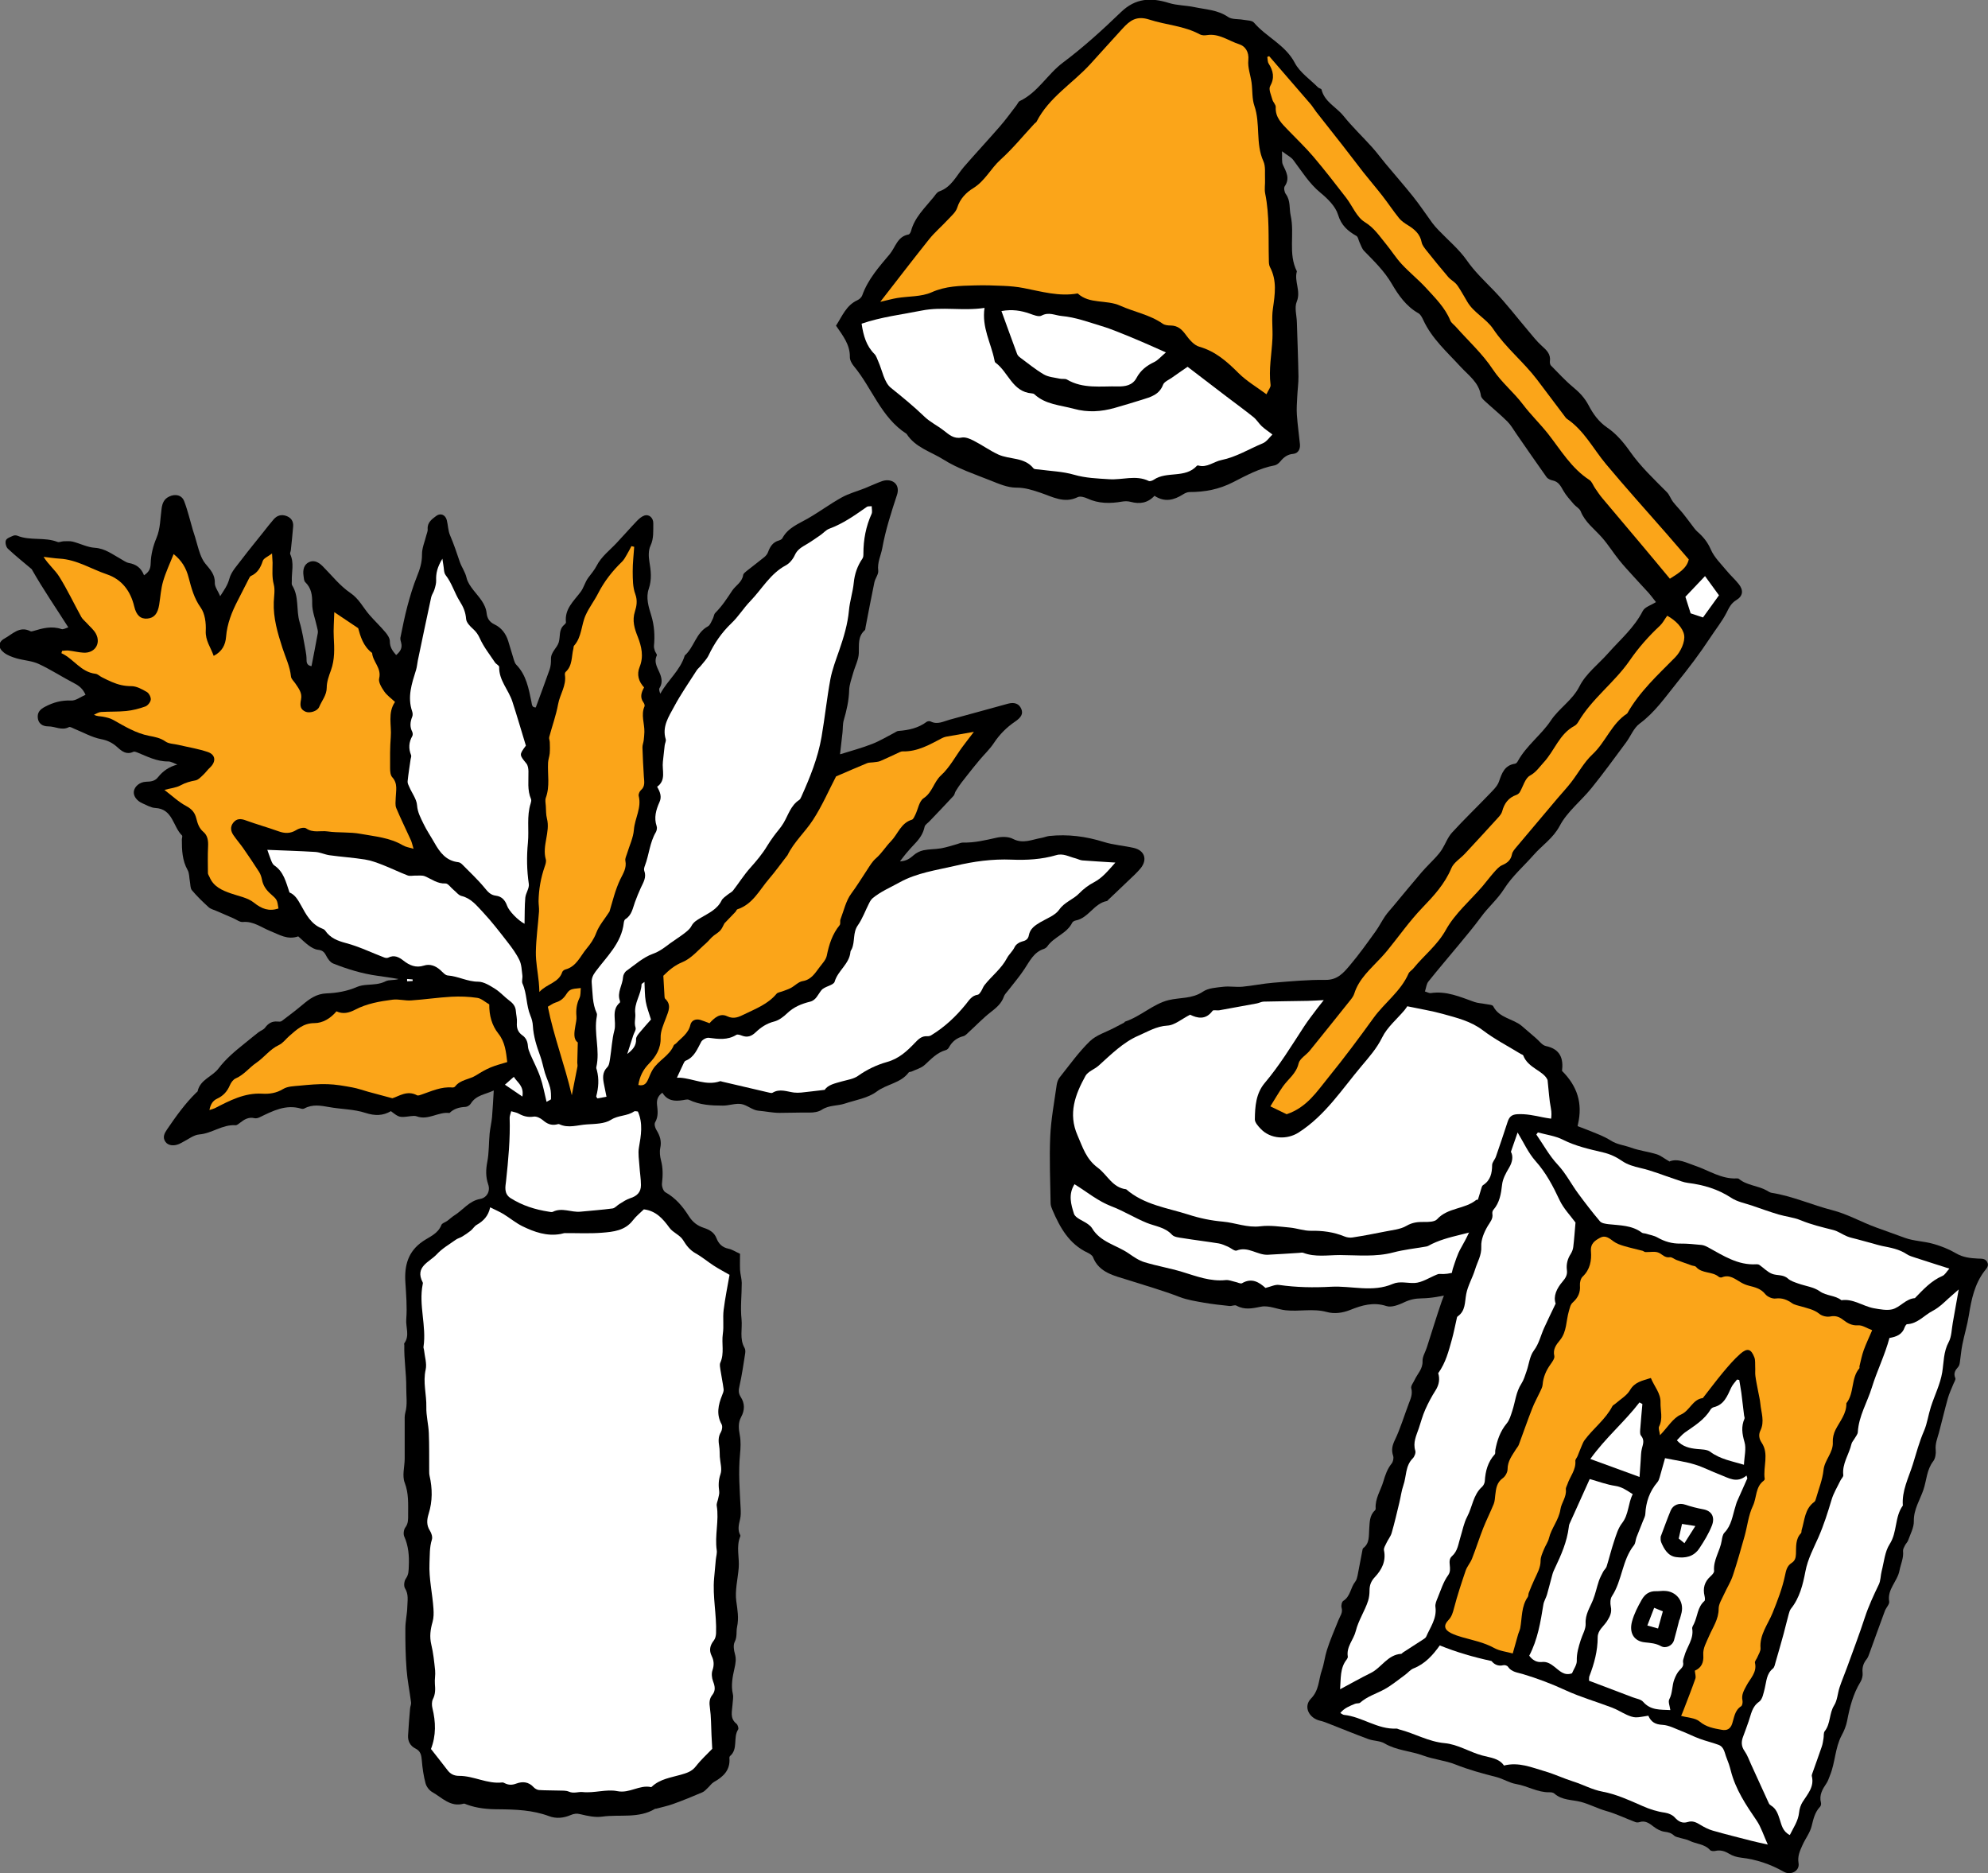 <?xml version="1.0" encoding="UTF-8"?>
<svg id="_レイヤー_2" data-name="レイヤー 2" xmlns="http://www.w3.org/2000/svg" viewBox="0 0 265.41 250.05">
  <rect x="0" y="0" width="265.41" height="250.05" fill="#808080" stroke="none"/>
  <defs>
    <style>
      .cls-1 {
        fill: #fff;
      }

      .cls-2 {
        fill: #fba519;
      }
    </style>
  </defs>
  <g id="_レイヤー_1-2" data-name="レイヤー 1">
    <g>
      <g>
        <path d="M190.22,132.34c.34.1.59.26.81.22,2.08-.31,3.91.51,5.79,1.18.47.17.99.18,1.49.28.37.08.94.08,1.05.31.81,1.59,2.65,1.63,3.83,2.64.62.53,1.24,1.07,1.86,1.6.44.37.83.95,1.33,1.06,1.96.41,2.36,1.71,2.16,3.32,2.06,2.05,2.77,4.35,2.13,7.11-.25,1.09-.21,2.25-.32,3.38-.17,1.61.19,3.32-.94,4.75-.12.15-.06.47-.04.71.03.25.26.58.17.72-.98,1.46-.38,3.29-1.1,4.73-.52,1.02-1.38,2-2.33,2.65-2.03,1.39-4.18,2.6-6.33,3.8-.69.39-1.52.54-2.29.78-1.25.4-2.49.85-3.77,1.15-1.28.3-2.6.56-3.91.58-.87.01-1.58.16-2.35.53-.72.34-1.69.72-2.36.5-1.73-.57-3.28-.11-4.8.5-1.07.43-2.15.57-3.17.29-1.84-.5-3.67-.03-5.49-.23-1.1-.12-2.25-.68-3.27-.48-1.17.23-2.2.47-3.3-.14-.23-.13-.61.08-.92.05-1.12-.12-2.25-.24-3.36-.43-1.11-.2-2.26-.37-3.3-.77-2.3-.89-4.66-1.55-6.99-2.3-1.62-.52-3.78-.92-4.58-3.02-.1-.25-.44-.46-.71-.59-2.48-1.16-3.69-3.35-4.7-5.7-.12-.29-.25-.6-.25-.91-.04-2.96-.18-5.92-.05-8.87.1-2.31.54-4.61.86-6.91.05-.36.19-.76.42-1.04,1.3-1.63,2.52-3.35,4-4.79.86-.84,2.17-1.22,3.28-1.81.43-.23.87-.45,1.3-.68.05-.03.08-.12.13-.14,2.09-.69,3.76-2.37,5.82-2.87,1.52-.37,3.13-.15,4.58-1.13.72-.49,1.78-.54,2.7-.65.85-.1,1.73.07,2.58-.01,1.38-.13,2.74-.42,4.11-.53,2.33-.19,4.66-.41,6.99-.38,1.6.02,2.41-.97,3.24-1.95,1.22-1.44,2.32-2.99,3.43-4.53.47-.65.83-1.38,1.28-2.04.32-.47.72-.88,1.08-1.32,1.26-1.51,2.5-3.03,3.78-4.52.61-.71,1.3-1.36,1.93-2.05.29-.32.57-.65.8-1.02.46-.74.76-1.61,1.34-2.24,1.58-1.73,3.27-3.35,4.89-5.04.52-.55,1.15-1.11,1.38-1.79.39-1.15.77-2.16,2.15-2.36.15-.02.3-.22.38-.38,1.15-2.06,3.12-3.48,4.38-5.37,1.12-1.68,2.88-2.7,3.83-4.58.85-1.69,2.53-2.95,3.83-4.42,1.61-1.82,3.48-3.4,4.62-5.64.27-.53,1.12-.77,1.76-1.18-.52-.66-.74-.96-.98-1.23-.68-.75-1.38-1.48-2.05-2.23-.64-.71-1.29-1.4-1.88-2.14-.79-.98-1.46-2.06-2.29-3.01-1-1.14-2.27-2.04-2.86-3.53-.15-.37-.63-.6-.91-.93-.49-.58-1.02-1.14-1.39-1.79-.36-.63-.64-1.22-1.44-1.38-.3-.06-.65-.22-.82-.46-1.36-1.91-2.69-3.85-4.03-5.78-.38-.55-.72-1.16-1.19-1.63-.95-.94-1.99-1.79-2.97-2.69-.23-.21-.52-.48-.56-.75-.26-1.78-1.64-2.69-2.74-3.89-1.78-1.94-3.81-3.73-4.95-6.2-.16-.34-.36-.75-.66-.92-1.62-.91-2.67-2.42-3.54-3.91-1-1.72-2.36-3.02-3.7-4.4-.3-.3-.43-.77-.62-1.16-.14-.28-.18-.71-.4-.84-1.17-.67-2.03-1.4-2.47-2.85-.34-1.11-1.38-2.13-2.34-2.92-1.51-1.24-2.49-2.86-3.63-4.37-.28-.38-.76-.6-1.51-1.17.05.85-.07,1.41.13,1.82.44.94.96,1.8.24,2.85-.15.22-.05.79.14,1.04.66.89.44,1.92.65,2.87.55,2.47-.37,5.08.83,7.45-.39,1.33.57,2.63-.02,4.05-.33.79,0,1.85.02,2.79.07,2.39.17,4.78.21,7.18.01.89-.12,1.78-.16,2.67-.04.82-.11,1.65-.05,2.47.09,1.31.28,2.62.41,3.93.06.66-.26,1.21-.89,1.27-.78.07-1.27.45-1.73,1.01-.19.23-.49.48-.77.53-2,.37-3.79,1.35-5.53,2.24-1.89.97-3.77,1.32-5.82,1.32-.29,0-.62.15-.87.31-1.21.77-2.45,1.09-3.81.19-.9.97-1.97,1.13-3.17.81-.36-.1-.77-.1-1.14-.04-1.59.28-3.14.29-4.65-.41-.39-.18-.96-.34-1.29-.18-1.8.88-3.35-.04-4.95-.58-1.07-.36-2.08-.7-3.28-.69-1.16,0-2.35-.53-3.46-.97-2.11-.84-4.32-1.57-6.22-2.77-1.68-1.06-3.78-1.61-4.94-3.44-3.41-2.19-4.6-6.11-7.05-9.05-.27-.33-.53-.8-.52-1.21.03-1.65-.94-2.85-1.85-4.18.82-1.25,1.35-2.71,2.86-3.4.26-.12.55-.38.64-.64.76-2.14,2.23-3.79,3.66-5.49.79-.94,1.02-2.37,2.52-2.64.13-.02.28-.27.33-.44.48-1.85,1.85-3.1,2.99-4.51.24-.3.47-.7.8-.81,1.63-.57,2.27-2.1,3.28-3.27,1.58-1.82,3.23-3.59,4.81-5.41.78-.89,1.47-1.86,2.19-2.79.16-.2.26-.5.46-.59,2.41-1.14,3.67-3.56,5.75-5.12,2.74-2.05,5.29-4.37,7.76-6.75,1.95-1.88,4.02-1.96,6.41-1.21,1.07.33,2.24.31,3.34.54,1.54.33,3.14.36,4.54,1.32.52.36,1.35.25,2.04.38.49.09,1.16.07,1.42.38,1.66,1.94,4.18,2.95,5.45,5.37.67,1.28,2.04,2.2,3.1,3.27.13.13.44.17.47.3.41,1.65,1.98,2.33,2.94,3.52,1.18,1.47,2.56,2.78,3.82,4.18.63.7,1.19,1.47,1.8,2.2,1.21,1.46,2.47,2.88,3.65,4.36.91,1.14,1.72,2.36,2.58,3.54.25.34.54.66.83.96,1.27,1.33,2.72,2.53,3.76,4.01,1.07,1.54,2.39,2.77,3.66,4.09,1.63,1.69,3.06,3.57,4.58,5.36.58.68,1.12,1.39,1.78,1.98.65.58,1.23,1.11,1.09,2.08-.02.17.02.42.13.54.97.98,1.9,2.01,2.96,2.89.85.7,1.54,1.42,2.07,2.42.6,1.14,1.33,2.2,2.51,3,1.18.8,2.18,1.98,3.01,3.16,1.43,2.04,3.22,3.71,4.95,5.46.34.35.5.88.8,1.27.42.54.91,1.03,1.34,1.56.39.47.74.98,1.12,1.46.26.33.49.69.79.96.77.67,1.37,1.39,1.8,2.38.45,1.05,1.35,1.91,2.1,2.82.52.64,1.15,1.19,1.65,1.83.63.8.56,1.57-.34,2.11-.73.44-.98,1.05-1.33,1.73-.61,1.17-1.46,2.22-2.19,3.34-1.36,2.07-2.87,4.05-4.41,5.96-1.53,1.89-2.94,3.96-4.98,5.46-.8.59-1.2,1.7-1.83,2.54-1.51,2.04-3,4.09-4.6,6.07-1.38,1.71-3.24,3.14-4.24,5.04-.89,1.67-2.33,2.57-3.47,3.87-1.33,1.51-2.89,2.86-3.95,4.54-.9,1.41-2.14,2.45-3.09,3.76-.93,1.27-1.95,2.48-2.95,3.69-1.36,1.65-2.75,3.26-4.08,4.93-.25.32-.29.81-.44,1.27Z"/>
        <path class="cls-1" d="M158.91,135.46c.9.43,2.04.75,2.97-.53.11-.16.59-.02.89-.07,1.68-.3,3.35-.61,5.03-.92.31-.06.61-.23.91-.24,1.96-.05,3.92-.06,5.88-.1.63-.01,1.26-.06,2.14-.1-.36.45-.61.76-.84,1.07-.6.81-1.23,1.6-1.78,2.44-1.68,2.57-3.27,5.2-5.26,7.55-1.18,1.4-1.3,3.14-1.32,4.86,0,.42.44.9.78,1.26,1.32,1.39,3.52,1.48,5.05.5,3.56-2.27,5.79-5.77,8.43-8.9,1.01-1.2,2.02-2.34,2.74-3.8.67-1.37,1.97-2.44,2.98-3.64.2-.24.37-.52.37-.52,1.81.38,3.3.62,4.74,1.02,1.85.52,3.72.95,5.34,2.18,1.58,1.2,3.38,2.13,5.08,3.17.11.07.29.1.32.19.64,1.72,2.74,2.04,3.25,3.29.17,1.52.22,2.65.44,3.75.22,1.13-.04,2.14-.56,3.1-.78,1.45-1.58,2.89-2.46,4.28-.36.56-.94.99-1.43,1.46-1.6,1.51-3,3.34-5.5,3.4-1.53,1.27-3.81,1.01-5.24,2.59-.33.36-1.16.37-1.75.36-.84-.01-1.55.06-2.34.52-.83.49-1.92.56-2.9.77-1.43.29-2.86.56-4.29.78-.35.06-.77,0-1.1-.14-1.44-.59-2.92-.78-4.48-.75-.93.01-1.85-.34-2.79-.43-1.31-.12-2.65-.33-3.94-.17-1.76.22-3.33-.47-4.99-.62-1.59-.14-3.1-.45-4.61-.94-2.86-.91-5.93-1.3-8.32-3.38-1.85-.22-2.52-1.94-3.78-2.87-1.58-1.17-2.02-2.74-2.72-4.34-1.27-2.9-.3-5.45,1.07-7.93.33-.59,1.2-.87,1.75-1.36,1.66-1.49,3.28-3.13,5.33-4.01,1.21-.52,2.39-1.26,3.86-1.34.97-.05,1.89-.88,3.06-1.47Z"/>
        <path class="cls-2" d="M117.53,40.28c2.27-2.92,4.36-5.65,6.5-8.33.75-.94,1.68-1.72,2.5-2.61.47-.51,1.08-1.01,1.27-1.63.37-1.2,1.24-2.05,2.13-2.59,1.59-.98,2.34-2.63,3.65-3.81,1.63-1.47,3.03-3.2,4.53-4.81.09-.09.22-.15.28-.26,1.65-3.24,4.8-5.09,7.16-7.67,1.44-1.58,2.86-3.17,4.31-4.75.97-1.06,1.85-1.77,3.6-1.2,2.21.72,4.62.82,6.73,1.97.26.14.63.15.94.1,1.63-.26,2.9.77,4.32,1.22.77.24,1.33,1,1.21,2.13-.1.96.29,1.97.43,2.97.14,1.04.05,2.16.38,3.12.83,2.4.13,5.02,1.2,7.39.32.7.18,1.61.22,2.43.03.63-.1,1.28.02,1.88.6,2.94.41,5.92.49,8.89,0,.31.01.67.15.93.96,1.81.66,3.66.39,5.56-.19,1.3,0,2.64-.06,3.96-.09,2.07-.52,4.12-.25,6.21.04.31-.28.66-.55,1.25-1.32-.98-2.64-1.75-3.69-2.79-1.55-1.55-3.1-2.94-5.28-3.56-.7-.2-1.33-.95-1.79-1.58-.53-.73-1.07-1.23-2-1.25-.37,0-.81-.04-1.09-.24-1.73-1.21-3.82-1.57-5.66-2.4-1.88-.85-4.09-.17-5.69-1.64-2.48.45-4.84-.26-7.23-.72-.87-.17-1.76-.25-2.64-.29-1.3-.06-2.6-.1-3.89-.06-1.95.05-3.85.07-5.75.92-1.37.61-3.05.51-4.59.76-.67.11-1.32.3-2.25.51Z"/>
        <path class="cls-1" d="M115.05,43.2c2.6-.89,5.31-1.21,7.98-1.74,2.79-.56,5.49.08,8.41-.36-.39,2.61.87,4.69,1.32,6.95.02.12.05.29.13.35,1.73,1.24,2.25,3.9,4.85,4.11.12,0,.27.04.36.12,1.49,1.38,3.45,1.44,5.27,1.94,1.87.51,3.65.39,5.45-.12,1.22-.35,2.43-.71,3.64-1.09,1.15-.36,2.31-.66,2.82-2.01.15-.4.76-.64,1.17-.93.61-.44,1.24-.86,2.1-1.46,1.65,1.26,3.43,2.63,5.22,3.99,1.2.91,2.42,1.8,3.59,2.74.42.34.7.84,1.1,1.21.39.36.84.66,1.42,1.1-.39.37-.76.95-1.28,1.17-1.84.76-3.55,1.84-5.53,2.24-1.04.21-1.92,1.06-3.08.73-.06-.02-.15-.01-.19.03-1.56,1.73-4.01.68-5.75,1.86-.19.13-.52.25-.69.17-1.73-.83-3.52-.11-5.28-.23-1.58-.1-3.13-.15-4.69-.6-1.5-.44-3.12-.48-4.69-.7-.25-.04-.61,0-.73-.16-1.22-1.52-3.17-1.14-4.7-1.84-1.14-.53-2.17-1.28-3.29-1.85-.49-.25-1.11-.51-1.6-.41-1.05.2-1.66-.38-2.37-.93-.84-.66-1.85-1.14-2.61-1.88-1.42-1.37-2.93-2.6-4.46-3.83-.91-.73-1.14-2.31-1.68-3.51-.16-.34-.26-.75-.51-1-1.09-1.08-1.48-2.44-1.72-4.05Z"/>
        <path class="cls-2" d="M171.75,148.72c-.59-.28-1.26-.61-2.15-1.04.6-.95,1.09-1.82,1.66-2.63.71-1.02,1.8-1.73,2.11-3.1.15-.64,1-1.11,1.48-1.69,1.84-2.26,3.65-4.54,5.47-6.81.2-.25.39-.52.48-.81.63-2.01,2.2-3.32,3.56-4.79.3-.33.6-.65.88-1,1.54-1.89,2.95-3.91,4.63-5.66,1.55-1.61,3.02-3.2,3.9-5.31.32-.76,1.21-1.28,1.81-1.93,1.5-1.61,2.99-3.23,4.47-4.86.21-.23.42-.5.5-.79.28-1.06.84-1.83,1.91-2.2.17-.06.34-.2.44-.36.45-.76.7-1.85,1.36-2.21.84-.47,1.24-1.12,1.83-1.76,1.45-1.56,2.09-3.8,4.1-4.87.21-.11.4-.33.52-.54,1.83-3.12,4.84-5.26,6.86-8.19,1.19-1.73,2.54-3.25,4.05-4.66.36-.34.59-.81.96-1.32,1.13.61,2.09,1.61,2.26,2.57.16.92-.48,2.26-1.2,2.99-2.32,2.35-4.76,4.58-6.4,7.49-2.09,1.35-2.86,3.8-4.63,5.45-1.13,1.05-1.89,2.49-2.85,3.73-.57.74-1.22,1.43-1.83,2.15-1.83,2.16-3.66,4.33-5.48,6.5-.24.29-.53.61-.59.95-.15.79-.62,1.17-1.32,1.47-.43.19-.78.61-1.11.98-.53.6-1.01,1.25-1.53,1.86-1.65,1.91-3.66,3.62-4.86,5.78-1.15,2.07-2.93,3.41-4.34,5.15-.2.25-.53.42-.65.69-1.04,2.38-3.19,3.88-4.67,5.92-1.94,2.69-3.93,5.36-6.02,7.93-1.53,1.87-2.86,4.02-5.61,4.94Z"/>
        <path class="cls-2" d="M169.46,7.52c1.83,2.11,3.67,4.23,5.49,6.35.29.33.51.72.78,1.07,1.17,1.49,2.35,2.97,3.51,4.46.93,1.19,1.83,2.39,2.76,3.58.83,1.05,1.7,2.06,2.52,3.11.78,1,1.48,2.06,2.27,3.04.31.38.75.67,1.17.93.89.55,1.63,1.17,1.84,2.29.08.4.4.77.66,1.11.95,1.19,1.91,2.37,2.89,3.52.28.33.68.54.99.85.24.25.43.56.61.85.32.52.62,1.05.93,1.58.87,1.5,2.55,2.27,3.47,3.65,1.67,2.5,4.03,4.37,5.83,6.73,1.22,1.61,2.44,3.23,3.65,4.84.12.15.22.33.37.43,2.28,1.54,3.5,3.99,5.2,6.03,2.6,3.11,5.32,6.13,7.99,9.18,1,1.14,1.98,2.29,3.07,3.55-.25,1.18-1.32,1.82-2.52,2.58-1.29-1.55-2.57-3.1-3.87-4.64-1.71-2.04-3.44-4.07-5.15-6.11-.36-.42-.66-.89-.98-1.35-.25-.36-.4-.86-.74-1.08-2.41-1.56-3.82-3.99-5.53-6.17-1.06-1.34-2.3-2.53-3.33-3.89-1.24-1.65-2.86-2.93-4.03-4.69-1.37-2.08-3.27-3.81-4.94-5.69-.25-.29-.62-.52-.75-.86-.71-1.73-2.02-3-3.24-4.34-1.02-1.11-2.21-2.06-3.23-3.16-.77-.82-1.37-1.8-2.09-2.67-.87-1.05-1.57-2.17-2.86-2.96-1.08-.66-1.64-2.15-2.48-3.24-1.43-1.85-2.86-3.7-4.37-5.48-1.05-1.24-2.24-2.36-3.37-3.54-.83-.87-1.74-1.69-1.66-3.08.02-.33-.36-.66-.45-1.01-.16-.59-.53-1.37-.3-1.78.63-1.13.42-2.05-.2-3.03-.15-.24-.12-.58-.18-.88.08-.03.16-.07.23-.1Z"/>
        <path class="cls-1" d="M143.45,158.07c1.66,1.03,3.17,2.28,4.9,2.94,1.66.63,3.13,1.56,4.74,2.22,1.16.47,2.44.57,3.38,1.59.29.32.93.37,1.43.45,1.6.26,3.22.45,4.82.71.41.07.81.26,1.21.43.4.17.89.63,1.17.52,1.53-.61,2.76.63,4.17.56,1.39-.06,2.77-.17,4.16-.25.19-.01.4-.07.56-.01,1.6.61,3.26.3,4.9.3,2.38.01,4.76.28,7.13-.35,1.4-.37,2.85-.52,4.28-.77.13-.02.26-.04.37-.1,2.69-1.51,5.91-1.49,8.58-2.92,2.58-1.37,5.46-2.5,6.69-5.57.14-.34.62-.54,1.14-.97-.02.51.06.81-.06.93-.84.92-.96,1.85-.78,3.14.19,1.3-.03,3.18-1.26,3.75-1.76.82-2.86,2.36-4.48,3.24-.11.06-.23.19-.33.18-2.91-.39-5.1,2.21-7.98,1.96-.12-.01-.25.04-.37.09-.99.4-1.97,1.07-2.97,1.12-.96.04-1.97-.28-2.9.12-2.71,1.17-5.5.23-8.24.38-2.32.13-4.63.09-6.94-.24-.53-.08-1.11.23-1.82.4-.83-.75-1.82-1.4-3.13-.63-.19.11-.57-.11-.87-.17-.43-.09-.88-.29-1.29-.25-2.05.22-3.89-.5-5.79-1.08-1.67-.51-3.41-.8-5.08-1.31-.76-.23-1.45-.72-2.12-1.18-1.62-1.11-3.76-1.48-4.87-3.35-.13-.21-.33-.39-.54-.54-.64-.47-1.69-.8-1.88-1.4-.38-1.2-.79-2.56.07-3.93Z"/>
        <path class="cls-1" d="M155.66,47.04c-.7.59-1.08,1.06-1.57,1.29-1.02.48-1.83,1.12-2.36,2.12-.53,1-1.53,1.15-2.46,1.13-2.3-.05-4.68.35-6.83-.92-.25-.14-.63-.04-.93-.11-.73-.16-1.53-.21-2.15-.57-1.13-.66-2.15-1.51-3.21-2.29-.15-.11-.29-.27-.36-.44-.69-1.86-1.36-3.72-2.09-5.73,1.46-.26,2.6-.06,3.74.33.52.18,1.23.49,1.61.28.99-.53,1.79-.03,2.7.05,1.85.17,3.54.81,5.27,1.33.77.23,1.52.51,2.27.81,1.16.46,2.32.94,3.47,1.44.89.38,1.76.78,2.89,1.28Z"/>
        <path class="cls-1" d="M229.49,79.47c-.73,1.02-1.43,1.97-2.13,2.95-.54-.18-1.07-.36-1.65-.55-.22-.7-.45-1.41-.7-2.21.82-.86,1.66-1.74,2.62-2.76.69.95,1.23,1.7,1.86,2.56Z"/>
      </g>
      <g>
        <path d="M112.28,100.65c1.37-.43,2.8-.81,4.17-1.35,1.03-.4,1.99-.99,2.98-1.5.17-.09.33-.22.51-.23,1.36-.1,2.66-.38,3.78-1.22.13-.09.4-.11.54-.04.91.46,1.72-.03,2.55-.25,2.59-.69,5.17-1.43,7.77-2.13.89-.24,1.49.03,1.77.7.27.64,0,1.13-.84,1.7-1.12.76-2.06,1.7-2.82,2.85-.53.81-1.26,1.49-1.89,2.24-.3.35-.59.71-.88,1.07-.52.66-1.05,1.31-1.56,1.98-.28.37-.53.75-.77,1.14-.12.2-.14.47-.29.63-1.06,1.15-2.15,2.28-3.23,3.41-.22.23-.57.44-.63.71-.19.92-.68,1.62-1.31,2.27-.41.42-.8.87-1.18,1.32-.24.28-.45.58-.8,1.03.85-.04,1.32-.38,1.81-.81.36-.32.85-.57,1.32-.67.77-.16,1.58-.13,2.35-.26.72-.13,1.42-.36,2.13-.56.27-.07.54-.22.81-.21,1.54.04,3-.32,4.48-.65.7-.15,1.59-.16,2.19.16,1.35.7,2.54.08,3.78-.13.36-.06.71-.22,1.07-.26,2.48-.26,4.89.05,7.28.8,1.28.4,2.66.49,3.98.79,1.46.33,1.88,1.55.93,2.72-.52.64-1.17,1.2-1.77,1.78-.83.81-1.68,1.6-2.52,2.4-.07.06-.13.17-.2.19-1.73.31-2.45,2.26-4.17,2.6-.17.03-.4.15-.47.29-.72,1.47-2.44,1.88-3.33,3.17-.1.14-.28.27-.45.33-1.35.44-1.89,1.62-2.6,2.69-.66,1.01-1.45,1.92-2.19,2.88-.19.25-.45.49-.55.78-.32.94-1.01,1.51-1.77,2.1-1.02.79-1.91,1.74-2.87,2.61-.24.22-.48.51-.77.59-.88.22-1.5.71-1.93,1.5-.08.15-.25.32-.42.36-1.18.33-1.96,1.2-2.83,1.99-.46.42-1.14.59-1.73.87-.12.06-.33.03-.39.12-1.06,1.44-2.92,1.54-4.28,2.56-1.16.87-2.81,1.12-4.25,1.6-1,.33-2.11.19-3.07.82-.44.29-1.08.39-1.63.38-1.35-.02-2.69.04-4.03.04-.9,0-1.86-.21-2.81-.29-.79-.06-1.51-.77-2.3-.89-.79-.12-1.63.22-2.45.21-1.54,0-3.08-.08-4.51-.77-.22-.1-.55,0-.82.04-1.08.18-2.07.11-2.74-.99-.63.45-.78.98-.71,1.63.09.79.19,1.56-.26,2.33-.14.23,0,.74.18,1.02.46.75.71,1.48.51,2.39-.11.53-.04,1.14.1,1.67.27,1.02.25,2.02.13,3.06-.05.39.17,1.03.46,1.19,1.36.76,2.32,1.91,3.11,3.16.52.83,1.16,1.31,2.02,1.59.75.25,1.38.6,1.68,1.37.29.75.77,1.24,1.6,1.41.49.1.93.4,1.55.68,0,.7-.03,1.42,0,2.14.03.58.22,1.16.23,1.74,0,1.62-.2,3.26-.03,4.86.13,1.27-.3,2.62.41,3.84.11.18.11.47.08.69-.23,1.47-.44,2.95-.77,4.4-.13.55-.14.96.17,1.44.56.86.55,1.77.06,2.67-.43.79-.34,1.58-.18,2.45.15.8.11,1.66.03,2.49-.24,2.43-.04,4.85.08,7.28.02.46.04.95-.07,1.4-.17.73-.37,1.44.02,2.16.02.04.03.1.01.14-.59,1.39-.1,2.84-.22,4.25-.12,1.48-.52,3-.32,4.43.16,1.18.36,2.23.1,3.45-.13.61.04,1.29-.31,1.97-.22.43-.12,1.11.03,1.63.19.67.09,1.23-.06,1.9-.25,1.11-.49,2.26-.22,3.44.1.43-.02.91-.04,1.37-.05.91-.41,1.86.53,2.6.17.14.31.6.22.75-.71,1.08.03,2.6-1.08,3.55-.06.05-.1.17-.09.26.14,1.61-.8,2.5-2.07,3.21-.31.18-.53.52-.8.77-.24.22-.46.49-.75.61-1.28.55-2.58,1.08-3.89,1.55-.73.27-1.51.42-2.26.63-.04.01-.1,0-.14.01-2.21,1.34-4.72.72-7.08,1.05-.93.13-1.95-.09-2.89-.32-.5-.13-.86-.08-1.31.11-.93.4-1.92.51-2.88.15-2.19-.82-4.46-.9-6.75-.92-1.45,0-2.88-.13-4.26-.64-.13-.05-.29-.14-.4-.11-1.77.5-2.88-.81-4.18-1.54-.41-.23-.79-.73-.91-1.19-.26-.98-.41-2-.49-3.01-.06-.7-.14-1.27-.85-1.62-.69-.34-1.03-.96-.99-1.73.06-1.21.17-2.41.27-3.61.02-.28.17-.56.13-.83-.19-1.47-.49-2.93-.6-4.4-.14-1.81-.17-3.64-.16-5.46,0-.97.24-1.93.26-2.9.02-.82.2-1.65-.31-2.46-.19-.31-.11-.99.12-1.3.39-.55.36-1.06.39-1.67.06-1.37-.04-2.67-.61-3.95-.14-.32-.07-.91.14-1.19.42-.55.38-1.13.38-1.73,0-1.43.09-2.83-.46-4.26-.36-.93-.01-2.11,0-3.18,0-1.63-.01-3.26,0-4.89,0-.42-.03-.86.08-1.26.31-1.11.12-2.21.13-3.32.02-1.9-.31-3.78-.26-5.68,0-.09-.05-.22,0-.28.75-1.01.17-2.15.26-3.22.13-1.63-.02-3.3-.12-4.94-.14-2.23.36-4.1,2.34-5.45.89-.61,2.02-1,2.47-2.18.09-.24.52-.35.78-.54.33-.24.62-.53.96-.74,1.15-.72,1.97-1.93,3.43-2.19.91-.16,1.39-1.05,1.08-1.94-.35-1.01-.32-1.98-.12-3.03.24-1.23.19-2.51.31-3.76.07-.73.25-1.45.32-2.18.1-1.15.15-2.3.23-3.57-1.1.53-2.36.6-3.07,1.76-.13.21-.45.42-.69.43-.82.04-1.55.23-2.15.82-1.49-.2-2.84,1.02-4.38.44-.24-.09-.55-.05-.82-.02-1.49.19-1.49.2-2.62-.67-1.07.63-2.14.64-3.41.23-1.52-.5-3.21-.48-4.81-.77-1.14-.2-2.24-.41-3.33.18-.11.06-.29.07-.42.03-2.06-.62-3.8.3-5.56,1.15-.2.1-.47.17-.68.12-.78-.19-1.36.16-1.93.61-.18.14-.41.34-.61.33-1.74-.12-3.13,1.09-4.83,1.23-.76.06-1.48.66-2.21,1.02-.17.08-.33.19-.5.26-.73.3-1.45.2-1.8-.28-.44-.61-.15-1.15.21-1.68,1.18-1.73,2.39-3.43,3.89-4.9.07-.07.17-.12.19-.2.34-1.55,1.95-1.93,2.77-3.01.99-1.31,2.23-2.34,3.49-3.35.61-.49,1.22-1,1.84-1.48.29-.23.69-.35.9-.63.43-.59.94-.89,1.67-.82.18.02.41.03.54-.06.95-.71,1.89-1.43,2.8-2.19.94-.79,1.85-1.46,3.2-1.51,1.37-.05,2.76-.29,4.06-.86.42-.18.9-.25,1.36-.28.83-.07,1.65-.06,2.45-.47.47-.24,1.13-.1,1.74-.31-.94-.15-1.88-.31-2.82-.43-2.04-.28-3.99-.88-5.89-1.63-.42-.16-.76-.67-.98-1.1-.25-.48-.51-.68-1.06-.74-.42-.04-.86-.3-1.22-.56-.52-.38-.98-.84-1.42-1.23-1.44.5-2.52-.23-3.68-.69-1.21-.47-2.28-1.36-3.72-1.23-.4.04-.85-.32-1.27-.5-.76-.33-1.53-.66-2.29-.99-.34-.15-.74-.24-1-.48-.78-.71-1.55-1.45-2.23-2.26-.24-.28-.2-.79-.28-1.2-.1-.5-.06-1.08-.3-1.5-.72-1.28-.77-2.66-.77-4.07,0-.19.11-.46.02-.55-1.22-1.18-1.21-3.55-3.57-3.67-.58-.03-1.15-.38-1.71-.62-.78-.34-1.23-.99-1.15-1.59.09-.66.78-1.26,1.63-1.29.63-.02,1.17-.06,1.61-.62.64-.8,1.46-1.39,2.57-1.67-.41-.15-.82-.42-1.23-.42-1.51.02-2.79-.66-4.12-1.2-.16-.06-.39-.15-.52-.09-.9.43-1.51-.04-2.13-.6-.62-.57-1.29-.92-2.19-1.09-1.22-.23-2.35-.89-3.52-1.36-.26-.1-.6-.33-.77-.24-.95.5-1.84-.11-2.75-.1-.86,0-1.32-.45-1.4-1.11-.09-.77.32-1.18.98-1.52,1.1-.58,2.21-.88,3.48-.82.61.03,1.24-.48,1.91-.77-.34-.77-.82-1.18-1.48-1.52-1.61-.83-3.14-1.84-4.78-2.6-.91-.42-1.99-.46-2.98-.75-.57-.17-1.17-.39-1.63-.74-.84-.64-.83-1.42.07-1.91,1.05-.57,2-1.71,3.45-.96.1.05.28,0,.41-.04,1.22-.37,2.43-.69,3.72-.25.25.09.61-.14.92-.23-1.63-2.57-3.33-5.02-4.89-7.77-.95-.81-2.1-1.72-3.18-2.73-.24-.23-.39-.82-.26-1.12.12-.29.62-.45.98-.61.15-.07.39-.06.55,0,1.72.7,3.64.15,5.36.83.22.09.54-.08.81-.09.41,0,.84-.05,1.23.05.99.25,1.95.76,2.94.82,1.37.09,2.34.87,3.43,1.47.37.2.73.49,1.12.56.96.17,1.64.65,2.02,1.64.66-.44.87-.84.89-1.61.03-1.12.32-2.3.76-3.34.55-1.3.51-2.65.7-3.98.1-.71.33-1.25.99-1.57.82-.4,1.7-.23,2.02.61.48,1.25.78,2.57,1.16,3.85.09.3.2.6.29.91.23.76.41,1.52.68,2.27.17.46.39.93.7,1.31.62.76,1.3,1.42,1.26,2.56-.02.54.43,1.09.72,1.78.51-.81.99-1.44,1.23-2.35.25-.94,1.04-1.75,1.65-2.57.93-1.23,1.91-2.41,2.87-3.62.46-.58.91-1.17,1.4-1.73.44-.5,1-.67,1.65-.45.66.23.99.71.94,1.4-.08,1.06-.2,2.12-.31,3.18-.02.18-.14.4-.08.54.55,1.17.17,2.39.21,3.59,0,.19-.04.41.04.55.96,1.51.52,3.3,1,4.91.37,1.24.56,2.54.8,3.81.08.41.13.83.13,1.25-.01.51.2.76.66.83.29-1.5.58-2.95.84-4.41.05-.26-.05-.56-.11-.83-.22-1.04-.65-2.08-.64-3.11.02-1.13-.1-2.06-.93-2.87-.17-.17-.18-.52-.22-.8-.14-.91.1-1.54.68-1.84.6-.31,1.21-.14,1.87.52,1.21,1.21,2.29,2.61,3.69,3.56,1.17.79,1.7,1.95,2.54,2.92.69.8,1.47,1.53,2.15,2.34.29.34.6.81.59,1.22,0,.74.32,1.23.84,1.82.52-.44.86-.91.67-1.64-.06-.22-.14-.48-.1-.69.29-1.4.56-2.81.93-4.19.36-1.35.76-2.69,1.28-3.98.39-.96.68-1.86.67-2.93-.01-.85.37-1.71.58-2.56.06-.26.2-.53.18-.79-.08-.91.56-1.36,1.15-1.8.57-.42,1.22-.14,1.4.57.17.67.17,1.41.44,2.03.5,1.17.9,2.36,1.3,3.55.23.68.72,1.33.9,2.12.14.59.51,1.12.92,1.65.71.91,1.62,1.79,1.76,3.07.07.65.34,1.16,1.05,1.5.9.42,1.53,1.23,1.83,2.22.26.85.51,1.7.77,2.55.07.21.15.45.3.6,1.35,1.38,1.66,3.19,2.03,4.96.08.4.06.75.58.75.62-1.69,1.26-3.37,1.85-5.07.15-.43.19-.92.18-1.38-.03-.95.81-1.47,1.04-2.25.23-.78-.03-1.7.73-2.33.1-.08.24-.23.23-.33-.21-1.78,1.03-2.82,1.96-4.06.42-.56.57-1.29,1.03-1.91.37-.49.81-1.01,1.09-1.55.64-1.26,1.74-2.07,2.66-3.05.93-.98,1.81-2,2.75-2.98.28-.29.63-.59,1-.71.59-.19,1.18.3,1.17,1.04-.02,1.01.09,2.02-.38,3.01-.27.58-.26,1.38-.15,2.05.21,1.25.36,2.43-.08,3.71-.4,1.15-.02,2.39.34,3.54.41,1.34.49,2.69.36,4.07-.02.21.06.43.12.64.07.22.32.49.26.62-.47,1,.2,1.78.49,2.62.21.62.23,1.17-.13,1.74-.11.17,0,.48.11.75.97-1.8,2.66-3.1,3.26-5.1,1.26-1.11,1.49-3.03,3.09-3.89.31-.17.47-.66.66-1.02.13-.24.14-.59.32-.77.89-.89,1.56-1.91,2.25-2.96.47-.71,1.34-1.13,1.48-2.11.03-.19.27-.37.45-.52.79-.63,1.6-1.23,2.38-1.87.21-.17.4-.41.49-.66.27-.74.65-1.34,1.47-1.56.17-.05.38-.16.45-.31.74-1.38,2.13-1.89,3.38-2.61,1.54-.88,2.97-1.95,4.52-2.81.97-.54,2.07-.83,3.11-1.24.6-.24,1.18-.52,1.78-.75.34-.13.7-.29,1.06-.31,1.18-.06,1.82.81,1.45,1.94-.77,2.34-1.53,4.68-1.97,7.12-.18.99-.68,1.9-.54,2.99.06.49-.39,1.02-.51,1.56-.42,2-.79,4-1.18,6-.03.14-.02.33-.1.4-.96.85-.76,1.94-.8,3.05-.03.9-.51,1.78-.76,2.68-.21.76-.51,1.53-.53,2.3-.04,1.38-.34,2.67-.72,3.98-.15.52-.11,1.1-.17,1.66-.1.96-.22,1.92-.33,2.89Z"/>
        <path class="cls-1" d="M57.53,233.48c.71-1.83.65-3.64.2-5.47-.09-.37-.1-.86.06-1.19.35-.68.33-1.34.27-2.05-.05-.59.09-1.2.03-1.8-.12-1.16-.24-2.32-.51-3.45-.25-1.05-.12-2.01.17-3.02.16-.56.16-1.18.12-1.76-.13-2.02-.62-4-.53-6.07.05-1.07-.01-2.11.32-3.16.11-.34-.05-.85-.26-1.18-.48-.75-.42-1.46-.17-2.27.52-1.66.51-3.37.12-5.07-.05-.22-.05-.46-.05-.7-.01-1.67.02-3.35-.05-5.02-.05-1.15-.36-2.3-.33-3.45.04-1.67-.48-3.3-.09-5,.18-.81-.13-1.74-.22-2.62-.01-.14-.09-.28-.07-.41.42-2.79-.66-5.55-.11-8.34.02-.09.05-.21,0-.28-1.09-2.1.92-2.7,1.88-3.74.71-.77,1.66-1.32,2.53-1.94.26-.19.6-.26.87-.43.39-.24.77-.49,1.13-.78.29-.23.49-.6.8-.78.9-.51,1.56-1.18,1.8-2.34.66.33,1.25.58,1.78.9.85.52,1.63,1.18,2.52,1.62,1.6.78,3.27,1.37,5.11,1.04.18-.03.37-.11.55-.12,1.66-.01,3.32.08,4.96-.05,1.52-.12,3.09-.27,4.15-1.67.42-.55.98-.99,1.45-1.45,1.62.2,2.54,1.25,3.42,2.46.46.64,1.39.96,1.8,1.62.46.75.91,1.35,1.69,1.79.85.47,1.61,1.12,2.43,1.65.65.42,1.35.79,2.1,1.22-.26,1.49-.59,3.09-.79,4.7-.13,1.06.05,2.16-.11,3.21-.18,1.26.23,2.57-.33,3.81-.12.26-.03.64.01.95.13.87.32,1.74.43,2.61.03.25-.1.54-.2.79-.52,1.29-.8,2.56-.07,3.88.14.26.07.76-.09,1.04-.38.62-.34,1.23-.23,1.9.08.46.05.93.08,1.4.05.78.33,1.64.09,2.32-.28.81-.28,1.52-.17,2.31.04.31-.08.64-.14.96-.06.32-.24.65-.19.95.33,1.98-.29,3.95,0,5.93.06.4-.08.82-.12,1.23-.08.84-.16,1.67-.23,2.51-.22,2.45.35,4.88.26,7.33-.01.33-.1.73-.3.98-.52.66-.66,1.31-.28,2.08.3.6.34,1.21.1,1.9-.15.43-.09,1.02.08,1.47.25.66.37,1.23-.11,1.83-.4.5-.41,1.06-.31,1.72.17,1.19.15,2.4.21,3.6.03.55.06,1.1.1,1.86-.64.67-1.5,1.45-2.2,2.35-.54.69-1.21.88-2,1.11-1.33.38-2.77.57-3.85,1.58-.03.03-.08.08-.12.07-1.55-.34-2.86.87-4.5.54-1.48-.3-3.06.29-4.64.12-.56-.06-1.18.23-1.82-.05-.41-.18-.92-.13-1.39-.15-.87-.03-1.75-.01-2.62-.07-.24-.02-.53-.19-.7-.37-.67-.74-1.49-.8-2.32-.49-.53.2-.99.21-1.48-.02-.13-.06-.27-.15-.4-.13-2,.23-3.8-.89-5.76-.88-.68,0-1.16-.25-1.55-.77-.7-.92-1.43-1.83-2.21-2.83Z"/>
        <path class="cls-2" d="M52.73,93.71c-1,1.46-.43,3.1-.56,4.66-.11,1.39-.1,2.79-.09,4.19,0,.4.04.92.29,1.19.78.86.48,1.82.46,2.77-.01.45-.09.95.07,1.34.61,1.45,1.31,2.86,1.96,4.3.13.29.19.61.35,1.14-.59-.18-1.05-.24-1.42-.46-1.74-1.03-3.69-1.18-5.62-1.53-1.5-.28-2.98-.12-4.45-.33-.94-.13-1.92.24-2.84-.4-.27-.19-.95-.02-1.31.21-.8.5-1.55.48-2.4.17-1.45-.52-2.93-.93-4.38-1.46-.65-.24-1.19-.25-1.64.31-.45.56-.35,1.15.03,1.69.39.57.85,1.1,1.25,1.66.74,1.07,1.47,2.14,2.17,3.24.19.3.31.68.38,1.04.15.78.57,1.37,1.15,1.88.87.77.87.77,1.05,1.95-1.25.41-2.23.07-3.28-.78-.82-.66-2.02-.86-3.07-1.23-1.2-.42-2.33-.91-2.86-2.2-.07-.17-.21-.34-.21-.51-.01-1.19-.04-2.38.02-3.57.04-.75-.06-1.46-.62-1.93-.59-.5-.78-1.13-.95-1.8-.19-.77-.59-1.25-1.34-1.65-1.03-.55-1.91-1.39-2.92-2.16.81-.22,1.57-.28,2.18-.62.64-.35,1.27-.52,1.97-.65.37-.07.7-.43,1-.71.34-.31.6-.7.94-1.01.83-.78.76-1.71-.3-2.07-1.27-.43-2.61-.64-3.92-.95-.58-.14-1.26-.13-1.71-.44-.69-.49-1.43-.62-2.21-.77-1.75-.34-3.25-1.26-4.78-2.12-.42-.24-.93-.35-1.42-.44-.35-.07-.73-.01-1.15-.26.31-.13.62-.34.94-.36,1.12-.07,2.25-.02,3.36-.13.87-.09,1.74-.31,2.56-.61.32-.12.69-.58.72-.92.03-.33-.24-.85-.54-1.02-.64-.37-1.38-.78-2.08-.77-.93,0-1.74-.2-2.56-.55-.46-.2-.91-.41-1.35-.64-.29-.14-.55-.43-.85-.46-1.98-.23-2.92-2.01-4.55-2.75.03-.1.06-.21.09-.31.29-.02.58-.07.87-.04.65.07,1.29.24,1.95.28,1.5.11,2.4-1.16,1.71-2.5-.28-.55-.83-.98-1.25-1.46-.24-.27-.55-.5-.72-.81-.98-1.78-1.85-3.63-2.93-5.36-.57-.92-1.47-1.63-2.1-2.66.72.08,1.43.2,2.15.24,2.28.13,4.2,1.38,6.29,2.09,2,.67,3.17,2.23,3.66,4.29.28,1.19.85,1.7,1.76,1.62.89-.08,1.38-.65,1.57-1.84.17-1.05.23-2.13.53-3.15.36-1.23.92-2.4,1.4-3.62,1.08.86,1.68,1.86,2.01,3.16.36,1.37.72,2.75,1.61,3.99.57.8.72,2.06.67,3.1-.06,1.3.65,2.18,1.06,3.34,1.15-.59,1.57-1.51,1.65-2.53.14-1.76.77-3.34,1.57-4.88.5-.97.99-1.95,1.49-2.92.06-.12.14-.28.25-.33.89-.4,1.3-1.11,1.59-2.01.12-.37.71-.59,1.24-1,.03.58.06.9.07,1.22,0,.97-.1,1.93.16,2.92.19.73.03,1.56,0,2.35-.08,2.12.51,4.11,1.15,6.1.41,1.27,1.01,2.48,1.15,3.84.03.32.38.62.58.92.43.65.94,1.25.76,2.13-.2.96-.02,1.36.6,1.64.52.23,1.57-.03,1.83-.65.35-.84,1-1.55,1-2.58,0-.76.29-1.55.56-2.29.53-1.45.46-2.92.38-4.42-.06-1.06.04-2.13.07-3.35,1.1.74,2.03,1.36,3.19,2.14.29,1.05.65,2.41,1.86,3.31.09,1.18,1.28,2.01.94,3.39-.13.5.33,1.24.68,1.75.36.52.92.91,1.44,1.4Z"/>
        <path class="cls-1" d="M116.38,67.59c0,.37.1.73-.01.99-.77,1.69-1.1,3.46-1.1,5.3,0,.23,0,.5-.13.68-.67.98-1.04,2.04-1.16,3.24-.12,1.24-.53,2.44-.64,3.68-.17,1.85-.7,3.59-1.3,5.33-.44,1.27-.93,2.54-1.18,3.85-.47,2.56-.74,5.15-1.18,7.71-.48,2.78-1.53,5.38-2.68,7.94-.08.17-.16.38-.3.47-1.14.74-1.46,2.02-2.1,3.09-.37.63-.89,1.17-1.32,1.77-.3.41-.59.84-.86,1.28-.64,1.07-1.44,2.01-2.27,2.94-.84.94-1.51,2.02-2.29,3.02-.19.24-.51.36-.75.57-.27.23-.62.44-.77.74-.59,1.22-1.77,1.71-2.81,2.34-.49.3-.93.53-1.22,1.08-.2.39-.59.7-.94.97-.62.48-1.29.89-1.92,1.35-.72.54-1.38,1.07-2.31,1.4-1.27.46-2.37,1.45-3.5,2.26-.24.17-.44.55-.46.84-.06,1.06-.82,2.02-.43,3.13.03.08.05.23,0,.27-1.22,1.05-.4,2.49-.73,3.72-.32,1.21-.37,2.49-.57,3.73-.07.41-.11.91-.37,1.17-.72.72-.6,1.52-.43,2.36.1.5.2,1,.32,1.59-.46.08-.85.15-1.22.22-.08-.14-.16-.22-.15-.28.31-1.15.39-2.3.09-3.47-.03-.14-.11-.28-.08-.41.53-2.27-.36-4.54.07-6.81.03-.13.03-.3-.02-.42-.59-1.27-.53-2.65-.66-4-.05-.55.11-1,.49-1.51,1.5-2.03,3.49-3.82,3.79-6.55.02-.17.09-.41.22-.48.85-.53.97-1.45,1.27-2.27.24-.65.5-1.3.79-1.93.34-.72.78-1.4.45-2.26-.07-.19.01-.47.09-.68.56-1.46.64-3.07,1.45-4.45.13-.22.2-.58.12-.81-.39-1.14-.09-2.18.37-3.21.34-.73.09-1.37-.31-2.06,1.25-.89.63-2.19.77-3.34.09-.73.15-1.46.24-2.18.03-.28.21-.58.14-.82-.52-1.68.4-3.02,1.11-4.34.89-1.67,1.99-3.24,3.01-4.84.17-.27.45-.46.64-.72.34-.43.74-.83.97-1.32.77-1.61,1.74-3.03,3.04-4.27.93-.88,1.62-2.02,2.52-2.95,1.56-1.61,2.66-3.67,4.75-4.78.5-.27.95-.83,1.19-1.36.34-.77.97-1.09,1.61-1.47.64-.38,1.24-.81,1.85-1.23.38-.27.71-.66,1.13-.82,1.86-.68,3.44-1.81,5.04-2.93.13-.09.35-.05.63-.08Z"/>
        <path class="cls-1" d="M110.08,145.48c-1.19.14-2.15.26-3.11.36-.31.03-.64.03-.95,0-.96-.12-1.91-.56-2.87.02-.1.06-.28.04-.41,0-2.12-.49-4.23-.99-6.34-1.48-.09-.02-.2-.08-.27-.05-1.85.64-3.55-.35-5.32-.47-.13,0-.27,0-.44,0,.31-.67.6-1.31.91-1.95.06-.12.14-.28.26-.32,1.16-.47,1.54-1.54,2.08-2.53.15-.28.69-.57,1-.53,1.27.17,2.5.34,3.68-.39.17-.11.53.02.77.11.71.27,1.26.07,1.79-.43.71-.68,1.49-1.21,2.49-1.46.64-.16,1.26-.64,1.75-1.11.88-.84,1.91-1.26,3.05-1.54.81-.2,1.05-.97,1.52-1.54.43-.52,1.61-.63,1.76-1.13.44-1.5,1.98-2.37,2.11-3.99.01-.13.12-.25.18-.38.45-1,.11-2.17.81-3.16.63-.9,1-1.97,1.51-2.96.12-.24.27-.49.47-.66,1.07-.89,2.36-1.42,3.56-2.09,2.33-1.3,4.95-1.64,7.46-2.23,2.43-.58,4.96-.93,7.54-.82,1.98.08,4-.03,5.94-.6.93-.28,1.72.21,2.56.42.31.08.61.25.92.28,1.38.11,2.75.18,4.42.29-1.01,1.13-1.74,2.04-2.84,2.62-.73.38-1.42.9-1.99,1.49-.8.83-1.96,1.15-2.67,2.18-.54.77-1.65,1.16-2.53,1.68-.7.42-1.36.85-1.52,1.73-.1.55-.44.73-.95.85-.36.09-.8.4-.95.73-.26.56-.75.96-1.01,1.45-.75,1.44-2.03,2.38-3,3.61-.2.25-.3.58-.47.85-.12.18-.28.43-.45.45-.79.12-1.13.71-1.58,1.27-1.32,1.63-2.84,3.06-4.64,4.15-.15.09-.35.13-.52.12-.74-.05-1.17.39-1.65.89-1.05,1.1-2.13,2.11-3.72,2.55-1.36.38-2.68,1.01-3.88,1.86-.58.41-1.38.52-2.1.72-.94.27-1.92.46-2.34,1.15Z"/>
        <path class="cls-2" d="M84.67,72.98c-.07,1.11-.21,2.22-.2,3.32.01,1.01,0,2.09.35,3.02.31.84.17,1.61-.05,2.29-.4,1.24-.06,2.3.37,3.38.52,1.33.82,2.64.25,4.05-.4.99-.14,1.93.6,2.72-.38.69-.58,1.33-.08,2.01.1.13.19.38.14.51-.51,1.15.01,2.29-.02,3.43-.01.37-.05.74-.09,1.11-.04.32-.18.64-.17.96.04,1.3.11,2.59.19,3.88.04.65.21,1.3-.4,1.82-.18.16-.34.54-.29.76.41,1.59-.52,2.99-.64,4.51-.08,1.08-.6,2.13-.92,3.2-.09.31-.28.65-.22.94.2.97-.29,1.69-.68,2.49-.68,1.42-1.03,2.95-1.44,4.3-.65,1.01-1.4,1.86-1.77,2.85-.31.82-.77,1.48-1.3,2.11-.84,1.01-1.35,2.39-2.82,2.77-.16.04-.37.2-.42.35-.46,1.43-2.08,1.57-3.05,2.65-.02-.44-.03-.88-.08-1.32-.13-1.34-.41-2.68-.39-4.01.03-1.8.29-3.6.42-5.4.03-.46-.06-.93-.06-1.39.03-1.58.3-3.11.82-4.61.11-.31.23-.68.15-.96-.53-1.84.62-3.62.15-5.46-.14-.53-.11-1.1-.15-1.66-.02-.37-.12-.79,0-1.11.57-1.54.22-3.12.3-4.69.02-.41.18-.82.22-1.23.04-.49.03-.99.01-1.49,0-.23-.13-.48-.08-.68.39-1.47.92-2.91,1.19-4.4.24-1.32,1.13-2.49.91-3.91-.02-.13.01-.32.1-.4.93-.84.76-2.05,1.03-3.1.03-.13.01-.31.09-.4,1.05-1.17.95-2.78,1.56-4.1.46-1.01,1.16-1.91,1.66-2.9.82-1.6,1.9-2.97,3.18-4.21.26-.25.44-.59.62-.9.23-.38.43-.78.64-1.18.12.03.24.06.36.09Z"/>
        <path class="cls-2" d="M94.73,136.59c-.5-.19-.85-.33-1.2-.44-.65-.2-1.22.06-1.36.65-.26,1.15-1.19,1.71-1.9,2.47-.09.1-.27.15-.32.27-.57,1.39-2.04,2-2.8,3.22-.24.39-.41.83-.59,1.25-.23.54-.51,1.01-1.34.82.19-1.13.6-2.01,1.44-2.87.87-.89,1.58-1.97,1.54-3.44-.03-.87.39-1.78.71-2.63.33-.9.78-1.75-.11-2.58-.06-.05-.07-.17-.08-.27-.06-.93-.11-1.87-.16-2.79.77-.77,1.52-1.4,2.57-1.83,1.18-.49,2.1-1.62,3.12-2.5.38-.33.68-.77,1.08-1.06.88-.63.9-.61,1.39-1.61.49-.51.99-1.02,1.48-1.54.09-.1.14-.29.24-.33,2.06-.67,2.94-2.56,4.21-4.04.84-.98,1.6-2.04,2.39-3.06.03-.04.07-.07.09-.11.86-1.78,2.37-3.11,3.42-4.74,1.21-1.86,2.1-3.93,3.07-5.79,1.44-.62,2.79-1.21,4.15-1.77.24-.1.53-.07.8-.11.32-.05.66-.05.95-.17.88-.38,1.75-.8,2.62-1.2.12-.06.27-.1.41-.09,1.96.04,3.57-.91,5.22-1.77.16-.08.34-.15.52-.19,1.18-.21,2.36-.41,3.73-.65-.56.74-1.06,1.37-1.54,2.02-.94,1.28-1.7,2.74-2.85,3.79-.98.9-1.14,2.27-2.32,3.05-.6.39-.74,1.46-1.11,2.21-.12.24-.26.6-.46.66-1.47.44-1.86,1.91-2.78,2.86-.71.72-1.24,1.62-2,2.28-.52.45-.81.98-1.17,1.52-.71,1.07-1.37,2.16-2.14,3.2-.72.97-.99,2.27-1.44,3.44-.09.24.03.6-.11.77-.98,1.2-1.42,2.59-1.72,4.08-.11.55-.59,1.04-.95,1.52-.61.8-1.11,1.69-2.29,1.88-.55.09-1.02.62-1.56.91-.36.19-.76.31-1.15.46-.26.1-.61.13-.76.32-1.13,1.36-2.73,1.97-4.25,2.71-.76.37-1.43.72-2.35.28-.94-.45-1.69.21-2.35.94Z"/>
        <path class="cls-1" d="M70.21,99.53c-.91,1.23-.89,1.21.06,2.38.21.25.27.68.28,1.03.03,1.26-.18,2.53.35,3.74.06.15,0,.38-.05.55-.56,1.73-.2,3.52-.37,5.25-.18,1.87-.15,3.68.12,5.52.08.57-.41,1.21-.47,1.83-.1,1.14-.07,2.29-.1,3.48-.87-.45-2.09-1.7-2.34-2.43-.26-.74-.73-1.23-1.49-1.32-.74-.09-1.09-.55-1.53-1.08-.92-1.11-1.98-2.09-2.99-3.12-.13-.13-.32-.25-.49-.27-1.63-.18-2.47-1.31-3.19-2.59-.48-.85-1.04-1.66-1.46-2.54-.37-.78-.79-1.51-.86-2.47-.06-.82-.67-1.6-1.02-2.41-.11-.25-.27-.53-.24-.79.1-.99.26-1.97.4-2.95.03-.18.13-.4.06-.55-.36-.88-.3-1.72.17-2.55.08-.14.06-.4-.01-.55-.35-.68-.28-1.34,0-2.03.08-.2.06-.48-.01-.69-.67-1.94-.05-3.74.52-5.56.12-.4.15-.82.23-1.23.59-2.83,1.18-5.65,1.79-8.47.08-.35.33-.67.43-1.02.12-.39.24-.81.23-1.2-.04-.96.14-1.76.83-2.91.06.39.09.62.13.84.09.45.05,1.01.3,1.34.84,1.07,1.19,2.39,1.89,3.5.49.77.78,1.46.85,2.37.04.47.53.97.93,1.33.42.38.68.75.92,1.29.51,1.13,1.31,2.13,2,3.17.15.23.56.41.56.6-.04,1.79,1.25,3.05,1.76,4.61.64,1.97,1.22,3.97,1.8,5.87Z"/>
        <path class="cls-1" d="M72.97,147.09c-.29-1.19-.48-2.28-.84-3.31-.36-1.06-.9-2.05-1.34-3.08-.14-.34-.29-.7-.31-1.06-.04-.61-.25-1.1-.74-1.44-.6-.42-.79-.98-.73-1.71.04-.5-.1-1.02-.14-1.53-.04-.61-.36-1.02-.85-1.38-.67-.5-1.23-1.15-1.93-1.59-.69-.43-1.5-.95-2.26-.95-1.43,0-2.66-.73-4.04-.83-.35-.02-.69-.44-.99-.71-.64-.58-1.4-.87-2.2-.61-1.08.35-1.94-.04-2.72-.65-.64-.5-1.25-.81-2.05-.41-.14.07-.37.04-.53-.02-1.69-.64-3.33-1.45-5.06-1.91-1.17-.31-2.15-.68-2.84-1.7-.1-.14-.31-.22-.48-.29-1.4-.57-2.07-1.86-2.72-3.04-.43-.77-.81-1.44-1.55-1.74-.48-1.4-.77-2.77-2.04-3.62-.2-.14-.32-.43-.42-.68-.19-.48-.35-.97-.5-1.39,2.11.09,4.26.15,6.4.28.64.04,1.26.35,1.9.44,1.57.22,3.17.32,4.73.57.82.13,1.62.43,2.39.73,1.12.44,2.2.97,3.32,1.4.32.12.73,0,1.1.02.4.01.85-.06,1.2.09.89.37,1.65,1.01,2.74.96.34-.02.71.55,1.07.84.36.29.68.74,1.08.83,1.29.31,2.04,1.31,2.86,2.17,1.17,1.25,2.22,2.62,3.27,3.97.6.77,1.19,1.57,1.6,2.43.29.6.3,1.34.39,2.02.05.37-.12.8.02,1.11.61,1.36.48,2.89,1.05,4.26.18.43.31.9.33,1.36.08,1.41.5,2.72.98,4.03.27.74.41,1.53.64,2.29.21.66.52,1.3.69,1.97.12.48.12,1,.11,1.5,0,.09-.27.17-.58.36Z"/>
        <path class="cls-2" d="M27.96,148.18c.15-.78.44-1.25,1.04-1.53.8-.37,1.34-.96,1.69-1.79.15-.36.45-.77.78-.91,1.11-.48,1.81-1.45,2.76-2.09,1.06-.73,1.81-1.81,3.01-2.37.53-.24.91-.79,1.37-1.19.98-.84,1.85-1.73,3.36-1.73,1.1,0,2.14-.61,2.95-1.57.88.4,1.67.21,2.51-.23,1.55-.81,3.28-1.11,4.99-1.33.81-.1,1.65.16,2.47.1,1.79-.12,3.57-.39,5.37-.49,1.15-.06,2.33-.02,3.46.15.55.08,1.04.55,1.6.87-.02,1.45.33,2.79,1.23,3.92.89,1.12,1.01,2.45,1.17,3.78-.77.24-1.52.42-2.23.72-.67.28-1.31.66-1.93,1.05-.9.57-2.1.56-2.81,1.5-.07.09-.26.14-.39.12-1.45-.12-2.72.48-4.03.93-.21.07-.51.2-.66.11-1.33-.71-2.43.15-3.29.4-1.25-.33-2.22-.59-3.2-.86-.72-.2-1.43-.46-2.16-.59-1.09-.2-2.2-.4-3.3-.43-1.24-.04-2.5.08-3.74.2-.74.07-1.58.08-2.17.44-.91.56-1.87.69-2.81.63-2.37-.13-4.33.92-6.32,1.94-.19.09-.4.14-.74.25Z"/>
        <path class="cls-1" d="M68.27,148.34c.39.12.71.16.97.31.63.35,1.25.52,2.01.4.38-.06.9.2,1.22.47.54.47,1.08.72,1.78.59.14-.02.31-.1.41-.05,1.23.59,2.47.1,3.69.03,1.1-.07,2.37-.07,3.23-.62.99-.63,2.15-.47,3.07-1.11.12-.08.36,0,.51.01.71,1.61.42,3.2.14,4.81-.14.8.02,1.66.07,2.49.05.84.2,1.67.2,2.51.01.96-.53,1.48-1.45,1.77-.51.16-.97.49-1.43.77-.32.19-.59.55-.92.59-1.42.19-2.85.29-4.28.43-1.23.12-2.46-.6-3.69.02-.14.07-.36,0-.54-.02-1.81-.28-3.51-.81-5.08-1.8-.95-.6-.7-1.58-.62-2.28.3-2.81.57-5.62.48-8.45,0-.26.12-.52.21-.89Z"/>
        <path class="cls-2" d="M77.54,131.9c-.05.47,0,.95-.18,1.32-.38.79-.48,1.59-.4,2.45.04.41-.07.83-.14,1.24-.15.89-.31,1.79.32,2.24-.03,1.07-.05,1.88-.07,2.69,0,.18.06.38.02.55-.22,1.17-.46,2.34-.75,3.81-.96-4.12-2.4-7.82-3.2-11.82.32-.17.65-.44,1.04-.56.62-.19,1.05-.52,1.4-1.07.46-.7.63-.74,1.93-.86Z"/>
        <path class="cls-1" d="M86.04,131.07c.05.95.03,1.79.17,2.61.13.77.43,1.51.7,2.41-.47.54-1.03,1.14-1.55,1.78-.2.25-.46.57-.44.85.04.89-.49,1.44-1.18,1.97.27-.83.53-1.66.8-2.48.11-.35.41-.76.31-1.04-.22-.66.03-1.29-.04-1.88-.17-1.43.8-2.55.84-3.89,0-.09.19-.17.38-.32Z"/>
        <path class="cls-1" d="M69.75,146.38c-.89-.6-1.58-1.08-2.34-1.59.46-.4.79-.7,1.19-1.05.44.75,1.39,1.2,1.14,2.64Z"/>
        <path class="cls-1" d="M54.34,130.68c.25.02.5.04.75.06,0,.07,0,.14,0,.21-.25.01-.5.03-.74.04,0-.1,0-.21,0-.31Z"/>
      </g>
      <g>
        <path d="M222.85,155.05c1.15-.49,2.32.18,3.46.56,1.84.62,3.51,1.8,5.57,1.69.09,0,.21,0,.27.06,1.09.9,2.55.89,3.73,1.56.2.12.41.26.63.3,2.8.44,5.38,1.62,8.11,2.32,2.04.52,3.88,1.59,5.84,2.3,1.29.47,2.58.94,3.87,1.4,1.19.43,2.52.44,3.75.79,1.07.3,2.13.72,3.08,1.28.93.54,1.9.64,2.89.69.48.03.96-.05,1.24.44.3.53-.07.86-.36,1.24-1.31,1.73-1.74,3.78-2.07,5.87-.21,1.32-.61,2.61-.87,3.92-.16.77-.21,1.56-.33,2.33-.03.23-.08.49-.22.65-.4.45-.67.86-.39,1.51.08.18-.15.51-.25.76-.25.65-.57,1.27-.75,1.94-.43,1.52-.78,3.06-1.19,4.58-.21.76-.52,1.48-.43,2.32.05.49-.05,1.12-.33,1.49-.88,1.14-.88,2.54-1.31,3.81-.47,1.38-1.31,2.61-1.28,4.2.02.84-.46,1.7-.75,2.53-.09.26-.32.46-.44.71-.12.24-.28.51-.25.75.1.92-.31,1.73-.47,2.57-.27,1.47-1.67,2.52-1.38,4.16.06.37-.42.82-.58,1.26-.7,1.88-1.37,3.77-2.06,5.66-.1.26-.19.55-.36.76-.44.54-.63,1.11-.55,1.83.04.39-.07.87-.28,1.21-.99,1.61-1.44,3.39-1.79,5.22-.13.67-.4,1.33-.73,1.93-.89,1.68-.85,3.63-1.56,5.35-.14.34-.25.72-.45,1.02-.54.8-1.02,1.59-.75,2.61.04.16,0,.42-.11.53-.71.74-.9,1.65-1.14,2.62-.22.88-.84,1.66-1.22,2.52-.34.76-.68,1.47-.52,2.41.17,1.02-1.03,1.67-1.97,1.14-1.78-1.01-3.66-1.65-5.69-1.88-.55-.06-1.13-.23-1.6-.52-.6-.36-1.17-.54-1.87-.38-.21.05-.56.02-.68-.11-.74-.84-1.87-.8-2.77-1.26-.36-.18-.78-.23-1.17-.35-.3-.09-.66-.14-.88-.34-.37-.34-.75-.44-1.25-.5-.52-.07-1.06-.36-1.48-.69-.58-.45-1.12-.85-1.9-.59-.17.05-.39.05-.55-.02-1.3-.49-2.56-1.11-3.89-1.48-1.14-.32-2.18-.89-3.34-1.2-1.17-.31-2.54-.2-3.55-1.11-.15-.14-.44-.19-.67-.18-1.58.04-2.93-.85-4.45-1.1-.9-.15-1.73-.7-2.62-.93-1.86-.47-3.69-.97-5.48-1.68-1.36-.54-2.89-.67-4.27-1.18-1.7-.63-3.57-.68-5.19-1.63-.62-.37-1.47-.32-2.17-.58-1.81-.67-3.59-1.4-5.38-2.1-.35-.14-.7-.27-1.06-.35-1.49-.35-2.26-1.88-1.22-2.95,1.12-1.14,1.01-2.53,1.46-3.8.3-.86.4-1.84.67-2.67.42-1.34,1.01-2.67,1.54-4,.22-.56.62-1,.42-1.68-.08-.27.03-.78.23-.9.97-.61.96-1.78,1.6-2.57.17-.21.24-.51.3-.78.22-1.1.42-2.2.63-3.29.03-.14.04-.33.13-.4.88-.66.73-1.64.8-2.54.07-.89.02-1.81.76-2.49.06-.06.11-.17.1-.26-.09-1.34.68-2.42,1.03-3.62.26-.87.53-1.67,1.11-2.39.19-.24.29-.71.2-1-.26-.77-.14-1.37.22-2.12.74-1.54,1.23-3.2,1.84-4.81.26-.69.57-1.32.35-2.12-.08-.31.29-.74.46-1.12.38-.82,1.1-1.45,1.05-2.5-.02-.61.39-1.22.58-1.84.66-2.04,1.28-4.1,1.98-6.13.33-.97.82-1.89,1.18-2.85.17-.47.14-1.02.3-1.5.31-.92.58-1.87,1.05-2.7.8-1.44,1.6-2.83,1.82-4.52.15-1.17.6-2.3.92-3.44.05-.18.11-.41.24-.5,1-.63,1.21-1.58,1.22-2.68,0-.38.38-.74.51-1.14.53-1.53,1.05-3.07,1.55-4.61.21-.63.49-.99,1.28-1.04,1.19-.07,2.3.18,3.43.41.63.13,1.28.2,1.92.31.23.04.47.07.68.15,1.15.41,2.3.8,3.42,1.25,1.03.42,2.11.8,3.04,1.39.85.55,1.81.62,2.7.95,1.1.4,2.29.53,3.42.88.56.17,1.04.58,1.69.95Z"/>
        <path class="cls-2" d="M249.93,177.6c-.39.92-.8,1.76-1.11,2.62-.25.69-.39,1.43-.57,2.15-.02.09.03.22-.01.27-1.15,1.34-.65,3.31-1.74,4.67.04,1.4-.87,2.4-1.45,3.55-.24.48-.39,1.09-.36,1.62.09,1.43-1.1,2.38-1.24,3.75-.13,1.27-.64,2.51-.99,3.75-.05.18-.11.41-.24.5-1.29.93-1.28,2.44-1.69,3.76-.04.13,0,.33-.08.41-.77.8-.64,1.83-.68,2.79-.02.52-.14.91-.58,1.19-.61.39-.74.99-.88,1.67-.36,1.72-1,3.36-1.66,5-.61,1.51-1.76,2.91-1.61,4.72.03.38-.26.79-.42,1.19-.1.26-.38.54-.32.76.3,1.28-.65,2.09-1.14,3.04-.34.65-.69,1.2-.53,1.97.05.24-.01.66-.17.77-.87.55-.93,1.5-1.2,2.32-.24.73-.71.96-1.4.83-1.05-.19-2.05-.35-2.96-1.11-.58-.49-1.55-.49-2.46-.75.07-.16.2-.43.3-.71.54-1.41,1.1-2.82,1.6-4.25.1-.28-.03-.65-.07-1.07.88-.39,1.21-1.08,1.13-2.11-.07-.89.42-1.68.77-2.51.5-1.17,1.29-2.25,1.28-3.65,0-.64.44-1.3.72-1.93.38-.84.89-1.64,1.18-2.51.58-1.74,1.07-3.51,1.57-5.27.37-1.34.51-2.78,1.1-4.01.53-1.11.32-2.54,1.45-3.37.07-.05.14-.17.13-.24-.24-1.61.61-3.33-.41-4.84-.37-.55-.41-1.1-.17-1.6.6-1.22.11-2.4,0-3.59-.05-.55-.19-1.09-.29-1.63-.13-.69-.28-1.37-.37-2.06-.06-.41,0-.84-.03-1.26-.02-.42.03-.87-.11-1.24-.43-1.13-.93-1.3-1.86-.49-.86.75-1.61,1.64-2.35,2.52-.92,1.11-1.78,2.27-2.67,3.4-1.38.17-1.72,1.68-2.94,2.21-1.05.46-1.75,1.69-2.78,2.75-.06-.51-.25-.92-.12-1.17.54-1.05.16-2.14.19-3.2.04-1.23-.83-2.13-1.29-3.27-1.15.37-2.15.52-2.79,1.63-.42.72-1.26,1.2-1.92,1.78-.14.13-.35.21-.43.36-.92,1.78-2.56,2.96-3.72,4.54-.16.22-.26.49-.37.74-.2.46-.37.93-.56,1.39-.09.22-.31.43-.29.63.1,1.21-.73,2.09-1.07,3.14-.07.22-.23.45-.2.66.12,1-.59,1.78-.72,2.65-.22,1.44-1.2,2.5-1.53,3.85-.13.54-.49,1.02-.69,1.54-.19.47-.43.97-.43,1.46,0,.95-.45,1.7-.82,2.51-.28.59-.52,1.2-.76,1.8-.07.17-.03.4-.13.55-.88,1.26-.75,2.76-1.01,4.16-.05.27-.19.52-.27.79-.24.84-.48,1.69-.73,2.59-.83-.23-1.75-.32-2.5-.74-1.35-.74-2.82-1.02-4.26-1.43-.49-.14-.99-.31-1.45-.53-.92-.45-1.07-1.04-.38-1.75.46-.48.59-1,.75-1.6.44-1.69.99-3.35,1.55-5,.19-.56.63-1.04.85-1.6.53-1.35.97-2.74,1.5-4.09.43-1.08.96-2.13,1.4-3.21.15-.38.16-.82.21-1.23.1-.85.2-1.65,1-2.22.34-.24.64-.79.64-1.2,0-1.08.61-1.83,1.12-2.66.12-.2.3-.38.38-.6.6-1.61,1.16-3.25,1.79-4.85.3-.78.72-1.51,1.07-2.27.14-.29.3-.6.32-.91.08-1.01.47-1.89,1.05-2.7.24-.34.58-.8.51-1.12-.22-.92.27-1.52.76-2.12.92-1.13.8-2.57,1.18-3.85.14-.45.18-.87.55-1.2.67-.6,1.01-1.31.93-2.26-.03-.38.1-.91.36-1.16,1-.94,1.21-2.17,1.11-3.38-.08-1.07.56-1.45,1.24-1.82.68-.37,1.22.08,1.77.49.39.29.89.47,1.36.61.83.25,1.68.43,2.52.65.13.04.25.17.38.17.6.03,1.28-.14,1.78.09.49.22.81.71,1.49.6.26-.04.57.25.87.36.69.26,1.39.5,2.09.75.18.06.42.05.52.17.8.94,2.16.58,3.04,1.33.09.08.3.12.41.08,1.04-.44,1.77.23,2.57.68.33.19.68.34,1.05.43.82.21,1.6.39,2.19,1.13.28.35.94.64,1.37.58.88-.11,1.53.16,2.21.63.33.23.78.3,1.19.42.85.26,1.71.4,2.45,1,.35.29.99.44,1.44.35.69-.14,1.19.03,1.69.42.6.46,1.19.82,2.05.76.55-.04,1.12.37,1.85.64Z"/>
        <path class="cls-1" d="M201.7,153.79c.37-1.07.64-1.82.91-2.62.78,1.27,1.41,2.71,2.41,3.83,1.39,1.56,2.32,3.33,3.19,5.19.53,1.13,1.45,2.07,2.13,3-.1,1.14-.17,2.21-.3,3.27-.04.32-.17.65-.34.92-.43.66-.61,1.4-.51,2.15.09.65-.18,1.07-.56,1.52-.8.93-1.29,1.97-.94,2.96-.58,1.22-1.08,2.23-1.54,3.25-.46,1.01-.67,2.09-1.38,3.03-.55.74-.64,1.81-.96,2.73-.2.57-.37,1.17-.69,1.67-.74,1.13-.82,2.45-1.23,3.67-.19.57-.36,1.2-.73,1.64-.88,1.06-1.29,2.28-1.53,3.58-.03.18.03.44-.07.55-.93,1.02-1.25,2.25-1.33,3.58-.02.26-.17.58-.36.75-1.2,1.07-1.29,2.68-1.99,3.99-.45.85-.62,1.84-.91,2.76-.28.88-.34,1.82-1.13,2.52-.72.65.12,1.68-.5,2.53-.65.89-.98,2.01-1.41,3.04-.16.38-.35.83-.29,1.21.21,1.53-.69,2.69-1.24,3.97-.07.15-.25.26-.4.36-.9.59-1.81,1.17-2.71,1.75-.08.05-.14.17-.22.17-1.83.12-2.63,1.86-4.09,2.57-1.33.65-2.62,1.39-4.07,2.16.12-1.46-.03-2.82.88-3.97.08-.11.17-.27.15-.39-.22-1.33.78-2.26,1.06-3.4.36-1.45,1.2-2.66,1.65-4.05.14-.44.19-.92.19-1.38,0-.7.2-1.24.7-1.77.93-.99,1.53-2.13,1.23-3.59-.06-.29.18-.66.33-.98.21-.45.55-.85.69-1.32.39-1.34.7-2.7,1.03-4.06.19-.77.28-1.57.54-2.32.42-1.19.24-2.58,1.25-3.59.23-.23.43-.73.34-1.02-.34-1.1.14-2.03.47-3,.28-.83.5-1.69.86-2.49.39-.88.85-1.75,1.37-2.56.5-.78.59-1.56.36-2.3,1.02-1.42,1.39-2.96,1.82-4.48.25-.89.42-1.8.63-2.71.03-.14.05-.33.14-.39,1.08-.74.94-1.9,1.15-2.99.21-1.12.84-2.16,1.18-3.27.3-1.01.89-1.89.83-3.08-.05-.91.39-1.93.87-2.74.32-.54.72-.94.61-1.62-.03-.16.02-.4.13-.52.85-.98,1.03-2.15,1.17-3.39.09-.76.5-1.52.91-2.2.49-.81.59-1.57.27-2.16Z"/>
        <path class="cls-1" d="M252.24,178.6c.97-.16,1.72-.48,2.04-1.41.06-.17.21-.42.32-.43,1.42-.06,2.29-1.2,3.44-1.79,1.04-.54,1.87-1.5,2.8-2.27.13-.11.26-.23.66-.58-.3,1.7-.54,3.07-.79,4.44-.16.87-.15,1.85-.55,2.59-.7,1.3-.64,2.66-.86,4.02-.26,1.59-1.02,3.08-1.52,4.64-.34,1.06-.48,2.19-.91,3.19-.64,1.46-1.03,2.98-1.5,4.48-.57,1.81-1.48,3.51-1.33,5.49-1.11,1.52-.72,3.54-1.76,5.15-.65,1.01-.75,2.39-1.07,3.61-.15.59-.12,1.25-.38,1.78-.69,1.44-1.36,2.87-1.86,4.39-.74,2.27-1.59,4.49-2.4,6.73-.32.88-.69,1.74-.98,2.62-.26.79-.29,1.71-.72,2.39-.68,1.08-.46,2.44-1.26,3.45-.18.22-.1.64-.16.96-.06.37-.11.74-.23,1.09-.4,1.19-.84,2.36-1.25,3.54-.05.13-.11.29-.08.41.35,1.43-.56,2.38-1.23,3.44-.26.41-.42.92-.47,1.4-.12,1.16-.76,2.04-1.24,3.02-.96-.49-1.09-1.32-1.34-2.07-.24-.73-.46-1.44-1.17-1.87-.12-.07-.24-.18-.29-.3-.8-1.73-1.58-3.46-2.37-5.19-.27-.59-.49-1.23-.86-1.76-.47-.66-.47-1.29-.19-1.99.26-.66.48-1.33.72-1.99.34-.94.43-1.95,1.41-2.63.44-.31.58-1.14.74-1.76.24-.94.22-1.96,1.09-2.66.22-.18.28-.58.37-.89.37-1.25.72-2.51,1.07-3.77.23-.86.43-1.73.67-2.59.07-.26.15-.55.31-.75,1.16-1.45,1.59-3.23,1.92-4.96.31-1.65,1.09-3.09,1.74-4.56.72-1.65,1.25-3.32,1.76-5.03.26-.88.77-1.7,1.17-2.54.12-.25.41-.5.39-.73-.18-1.54.77-2.76,1.09-4.16.06-.26.28-.48.42-.73.16-.29.42-.57.43-.87.13-2.15,1.27-3.97,1.88-5.96.68-2.21,1.73-4.29,2.35-6.62Z"/>
        <path class="cls-1" d="M220.06,229.02c.38.87.96,1.17,1.89,1.22.89.05,1.76.54,2.63.87.78.3,1.53.69,2.32.98.83.31,1.71.51,2.54.82.76.29.8,1.09,1.06,1.72.23.56.42,1.13.57,1.72.63,2.5,2.03,4.59,3.46,6.68.59.87.91,1.93,1.48,3.19-.92-.21-1.57-.34-2.22-.51-1.71-.44-3.42-.86-5.12-1.35-.57-.16-1.13-.45-1.64-.76-.54-.33-1.04-.6-1.71-.39-.7.22-1.23-.05-1.73-.61-.3-.34-.86-.57-1.32-.64-1.04-.14-1.99-.45-2.95-.87-1.74-.76-3.52-1.59-5.36-1.93-1.41-.26-2.59-.94-3.9-1.35-1.3-.41-2.53-1-3.84-1.38-1.73-.5-3.44-1.26-5.43-.76-.67-.98-1.81-1.04-2.9-1.34-1.71-.46-3.25-1.49-5.05-1.65-2.14-.2-3.98-1.3-6.01-1.82-.14-.03-.27-.13-.4-.12-2.53.13-4.57-1.58-7-1.83-.13-.01-.25-.12-.49-.25.53-.67,1.27-.94,1.97-1.23.21-.09.53-.02.68-.15.96-.85,2.18-1.2,3.27-1.8.97-.54,1.84-1.27,2.75-1.93.37-.27.69-.68,1.1-.84,1.56-.61,2.61-1.81,3.51-3.07,2.27.91,4.42,1.54,6.9,2.08.25.3.75.77,1.59.56.18-.05.52.05.61.2.48.72,1.28.77,1.98.98,1.97.59,3.87,1.31,5.75,2.18,1.99.91,4.12,1.52,6.17,2.3.69.26,1.32.67,1.99.97.37.16.78.32,1.17.33.51.01,1.02-.13,1.69-.22Z"/>
        <path class="cls-1" d="M205.32,151.16c1.12.31,2.33.46,3.35.98,1.71.86,3.53,1.26,5.35,1.69.93.22,1.74.59,2.52,1.13.74.51,1.57.74,2.46.95,1.56.35,3.07.98,4.6,1.48.58.19,1.16.44,1.76.51,2.07.26,3.99.82,5.77,1.99.82.54,1.88.73,2.84,1.06,1.15.4,2.3.81,3.47,1.16.98.29,2.04.39,2.98.78,1.4.58,2.85.92,4.31,1.29.66.16,1.24.6,1.88.86.41.17.87.25,1.3.37.71.19,1.43.39,2.14.58.4.11.79.24,1.19.32,1.15.23,2.29.42,3.3,1.09.34.23.76.35,1.16.48,1.46.48,2.94.94,4.55,1.46-.37.41-.59.84-.93.98-1.51.65-2.57,1.83-3.67,2.96-1.24.09-1.98,1.25-3.05,1.5-.69.16-1.6,0-2.43-.15-1.47-.27-2.75-1.31-4.33-1.07-.84-.68-1.99-.55-2.9-1.2-.8-.57-1.92-.69-2.89-1.04-.47-.17-1-.33-1.36-.66-.64-.57-1.45-.36-2.12-.63-.62-.25-1.12-.79-1.69-1.19-.11-.07-.28-.09-.41-.08-2.45.15-4.4-1.15-6.41-2.25-.28-.15-.59-.3-.91-.33-.93-.09-1.87-.19-2.81-.18-1.11.02-2.1-.27-3.05-.81-.47-.27-1.04-.35-1.56-.52-.17-.05-.39-.03-.53-.13-1.33-1-2.91-.96-4.45-1.13-.4-.05-.93-.12-1.15-.39-1.01-1.19-1.96-2.43-2.89-3.69-.94-1.27-1.64-2.68-2.74-3.86-1.12-1.19-1.92-2.68-2.86-4.03.07-.09.14-.18.21-.28Z"/>
        <path class="cls-1" d="M222.28,194.64c1.45.3,2.75.47,3.99.85,1.16.35,2.24.94,3.38,1.36,1.12.42,2.21,1.21,3.52.11.04.13.08.26.11.38-.46,1.04-.93,2.07-1.39,3.12-.09.21-.14.45-.21.67-.38,1.19-.51,2.48-1.45,3.45-.24.24-.31.69-.37,1.06-.21,1.38-1.15,2.58-1.02,4.06.02.21-.24.5-.44.68-.83.73-1.09,1.61-.83,2.67.05.21.09.56-.02.66-.93.81-.91,2.03-1.39,3.03-.1.21-.27.45-.24.65.24,1.41-.74,2.46-1.06,3.7-.07.26-.21.55-.16.79.11.51-.16.75-.47,1.07-.31.32-.52.77-.69,1.2-.34.86-.22,1.82-.68,2.68-.18.33.07.9.14,1.44-1.33-.07-2.62.06-3.63-1.1-.3-.35-.92-.42-1.4-.61-1.96-.75-3.91-1.49-5.83-2.21.02-.33,0-.48.05-.6.65-1.67,1.11-3.38,1.11-5.19,0-.94.79-1.46,1.24-2.15.4-.63.68-1.18.51-1.96-.09-.44-.08-1.03.15-1.38,1.38-2.1,1.35-4.8,2.94-6.8.22-.27.21-.71.34-1.06.28-.73.58-1.46.87-2.19.12-.31.3-.62.31-.93.08-1.6.57-3.02,1.62-4.25.15-.17.22-.41.29-.63.23-.8.45-1.6.73-2.59Z"/>
        <path class="cls-1" d="M212.24,197.43c1.15.32,2.25.74,3.39.91.9.13,1.54.59,2.35,1.11-.64,1.24-.51,2.69-1.43,3.87-.53.68-.79,1.6-1.07,2.44-.37,1.1-.64,2.24-.99,3.35-.08.25-.33.44-.46.69-.21.4-.42.8-.57,1.23-.28.83-.46,1.71-.78,2.52-.41,1.03-1.06,1.94-.99,3.18.04.72-.43,1.47-.66,2.21-.28.89-.55,1.76-.52,2.74.02.55-.41,1.12-.64,1.68-1.07.39-1.71-.39-2.37-.89-.52-.4-.99-.69-1.64-.62-.73.07-1.25-.25-1.7-.84,1.13-2.15,1.51-4.49,1.89-6.83.07-.45.35-.87.48-1.32.26-.89.47-1.79.72-2.68.08-.3.21-.59.35-.88.83-1.74,1.6-3.5,1.84-5.44.02-.14.03-.29.08-.41.9-1.99,1.8-3.99,2.71-6.01Z"/>
        <path class="cls-1" d="M232.82,195.52c-1.58-.48-3.16-.73-4.49-1.73-.44-.33-1.16-.31-1.76-.37-1-.1-1.93-.3-2.7-1.16.35-.35.68-.76,1.08-1.05,1.25-.88,2.58-1.67,3.4-3.03.09-.15.27-.3.44-.34,1.39-.33,1.81-1.49,2.33-2.6.18-.4.51-.73.78-1.09.1.02.2.04.3.05.09.57.2,1.14.28,1.71.13,1.01.25,2.03.37,3.05.02.14.1.3.05.41-.46,1.05-.32,2.02,0,3.12.26.87-.02,1.9-.07,3.01Z"/>
        <path class="cls-1" d="M218.89,197.15c-2.35-.86-4.39-1.6-6.57-2.4,2.02-2.83,4.56-4.94,6.56-7.55.13.07.26.14.39.22-.09,1.05-.2,2.09-.27,3.14-.03.36-.1.85.08,1.07.49.58.29,1.1.13,1.7-.14.53-.13,1.1-.17,1.66-.05.59-.08,1.19-.15,2.16Z"/>
        <path d="M224.21,216.19c-.24.93-.46,1.87-.73,2.79-.2.67-1.07,1.12-1.72.76-.7-.39-1.4-.43-2.14-.51-1.53-.15-2.14-1.32-1.73-2.81.29-1.05.77-1.96,1.29-2.88.43-.76,1.04-1.17,1.94-1.14.37.01.75-.06,1.13-.04,1.55.05,2.59,1.39,2.25,2.9-.07.32-.17.63-.26.95,0,0-.02,0-.03,0Z"/>
        <path d="M221.7,205.15c.5-1.32.89-2.42,1.34-3.5.33-.8,1.15-1.07,1.95-.8.78.26,1.59.47,2.41.62,1.15.21,1.58,1.06,1.15,2.17-.43,1.09-1.03,2.06-1.67,3.03-.78,1.17-1.91,1.34-3.1,1.18-1.08-.14-1.61-1.05-2-1.98-.12-.28-.06-.63-.07-.72Z"/>
        <path class="cls-1" d="M221.36,217.38c-.51-.14-.93-.26-1.43-.4.31-.81.59-1.52.91-2.36.41.16.76.31,1.16.47-.22.77-.4,1.44-.64,2.29Z"/>
        <path class="cls-1" d="M224.88,205.99c-.26-.21-.51-.42-.76-.62.15-.66.29-1.28.44-1.95.56.09,1.12.17,1.78.28-.5.79-.96,1.52-1.46,2.3Z"/>
      </g>
    </g>
  </g>
</svg>